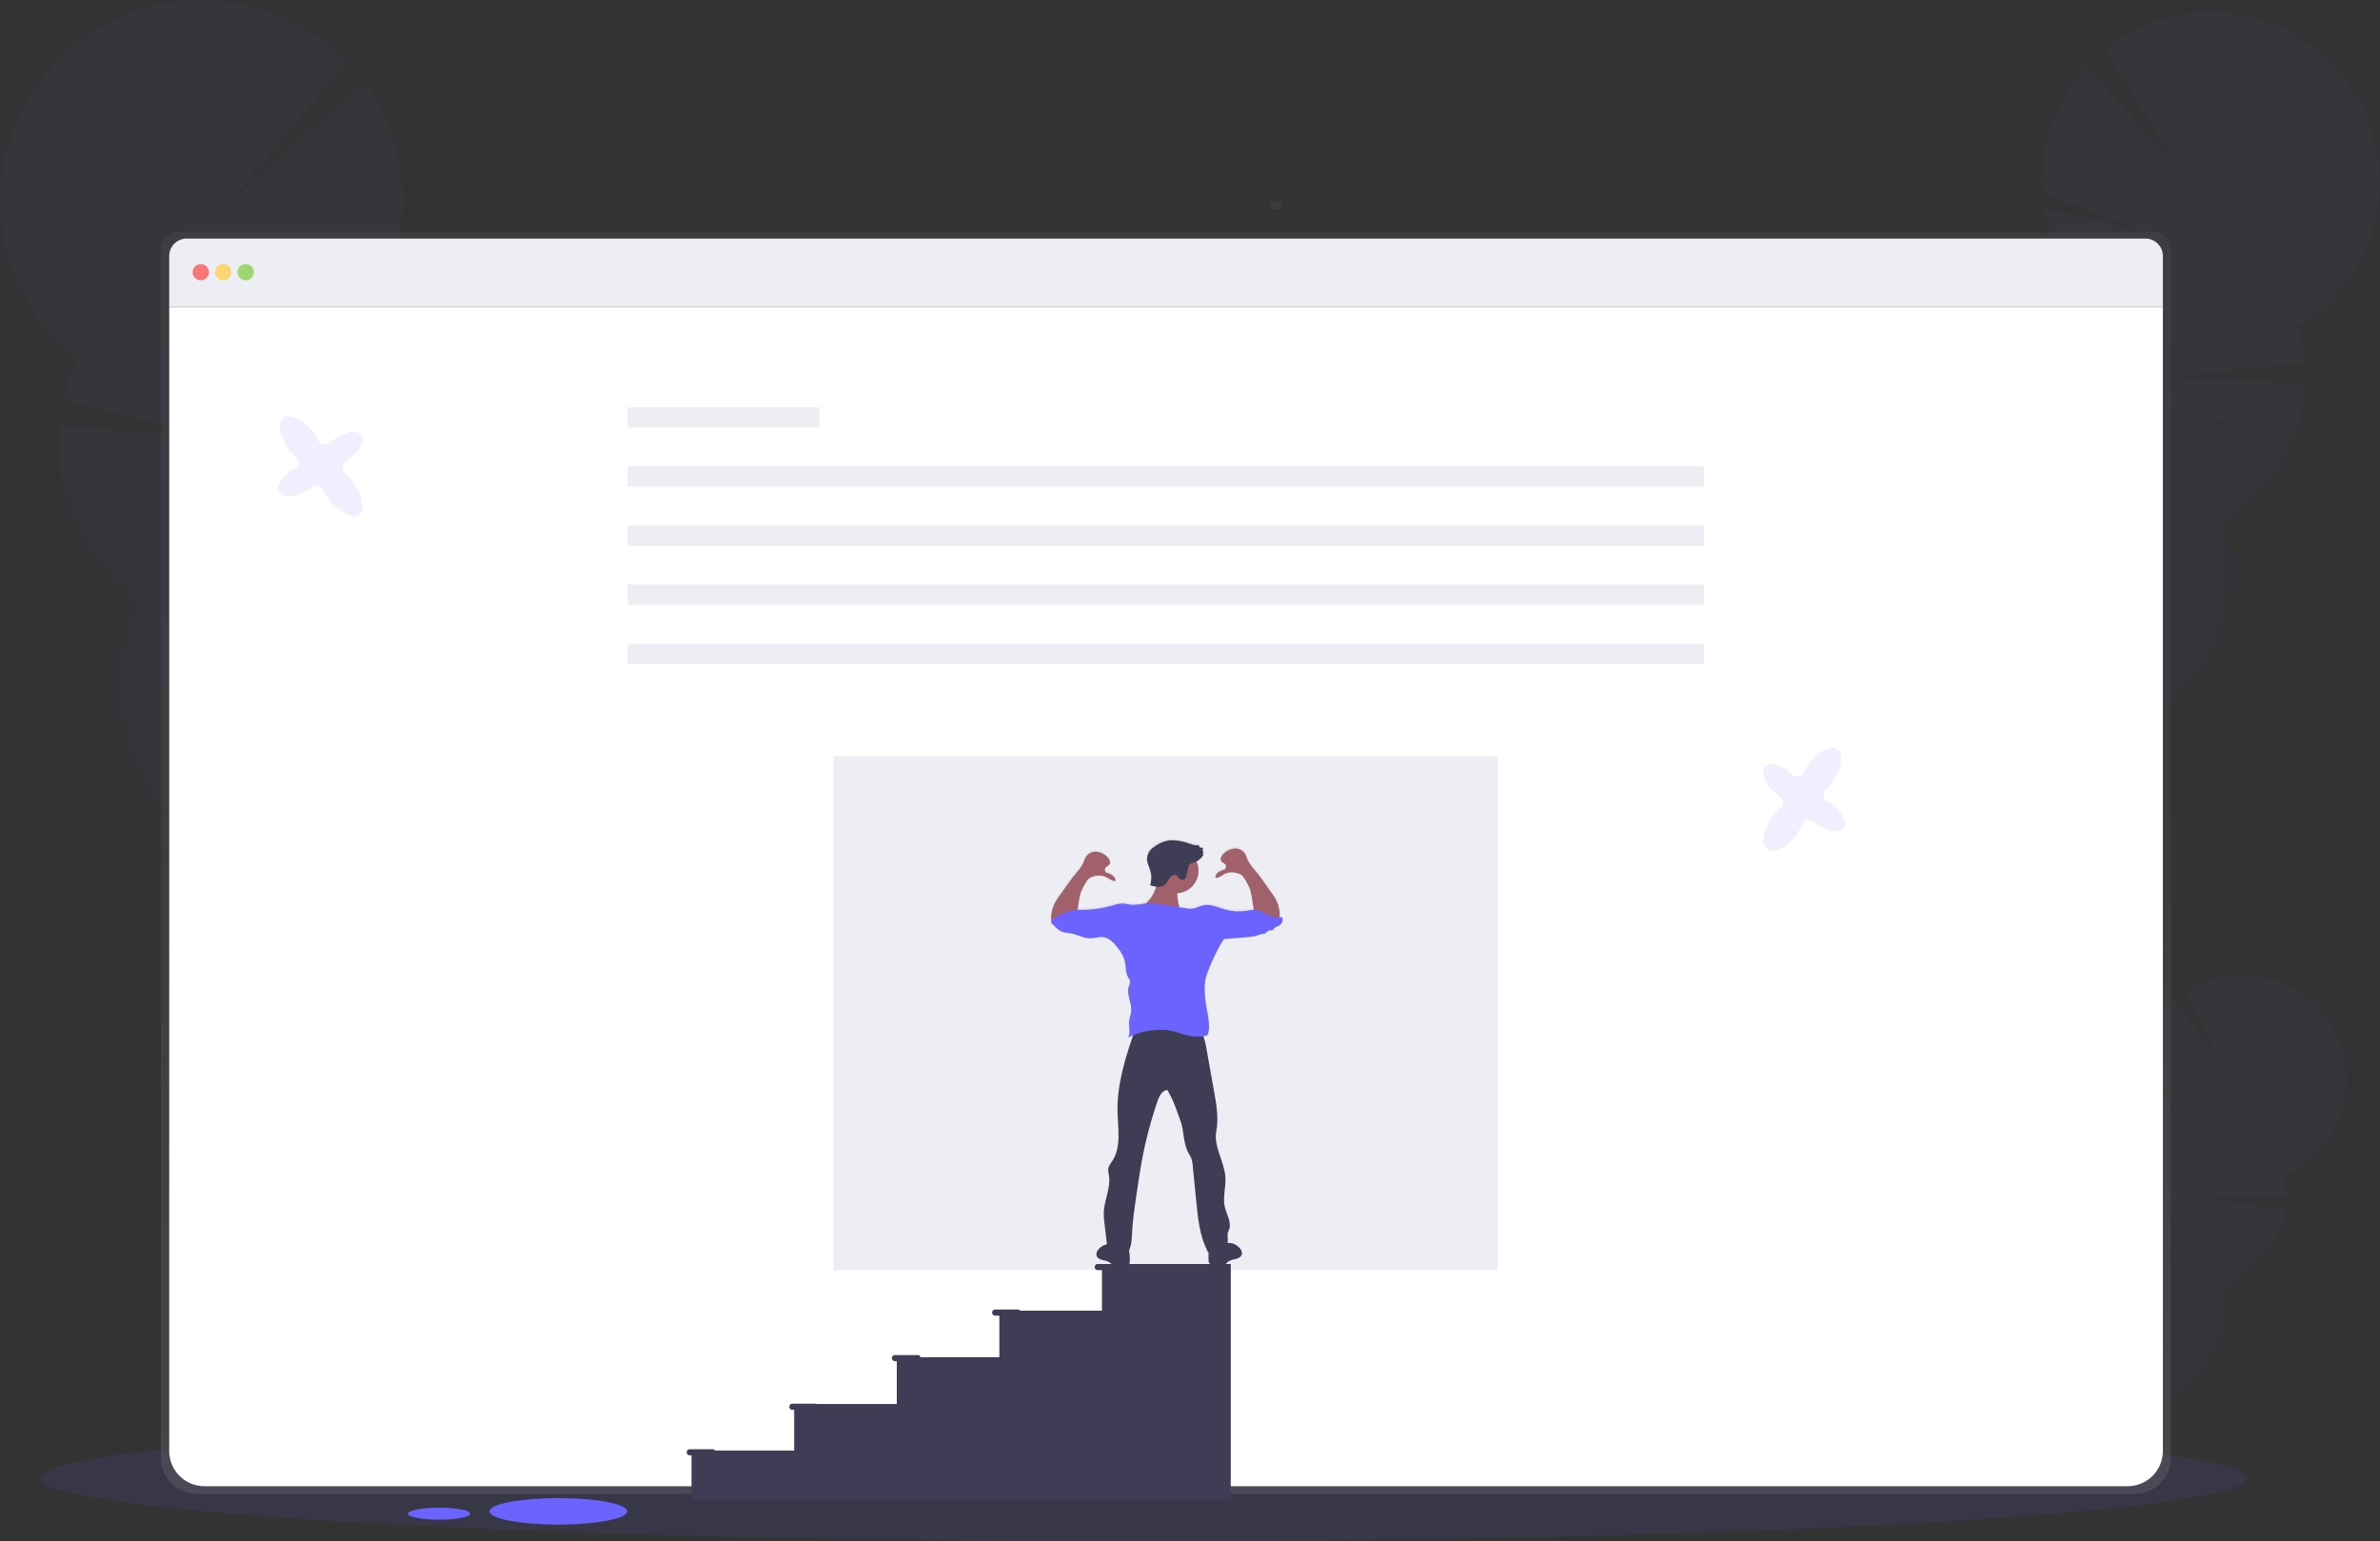 <?xml version="1.0" encoding="UTF-8"?> <svg xmlns="http://www.w3.org/2000/svg" width="704" height="456" viewBox="0 0 704 456" fill="none"><rect x="0" y="0" width="704" height="456" fill="#333333" stroke="none"/> <path opacity="0.1" d="M338.131 456C518.296 456 664.347 447.629 664.347 437.302C664.347 426.976 518.296 418.605 338.131 418.605C157.967 418.605 11.915 426.976 11.915 437.302C11.915 447.629 157.967 456 338.131 456Z" fill="#6C63FF"></path> <g opacity="0.2"> <path opacity="0.2" d="M607.365 438.141C607.067 438.708 606.717 439.247 606.322 439.751C602.849 437.302 599.317 434.904 595.728 432.556C595.8 432.405 595.878 432.248 595.963 432.097C596.796 430.487 598.045 429.129 599.581 428.165C601.565 426.958 603.802 426.669 605.611 427.646C607.42 428.623 608.481 430.625 608.589 432.942C608.653 434.753 608.23 436.548 607.365 438.141Z" fill="#3F3D56"></path> <path opacity="0.2" d="M612.22 429.058C614.404 424.934 613.622 420.238 610.473 418.57C607.324 416.902 603.001 418.892 600.817 423.016C598.633 427.14 599.415 431.836 602.564 433.505C605.713 435.173 610.036 433.182 612.22 429.058Z" fill="#3F3D56"></path> <path opacity="0.2" d="M617.05 419.93C619.234 415.805 618.452 411.11 615.303 409.441C612.154 407.773 607.831 409.764 605.647 413.888C603.463 418.012 604.246 422.707 607.394 424.376C610.543 426.044 614.866 424.054 617.05 419.93Z" fill="#3F3D56"></path> <path opacity="0.2" d="M621.889 410.798C624.072 406.674 623.29 401.978 620.141 400.31C616.992 398.642 612.669 400.632 610.486 404.756C608.302 408.88 609.084 413.576 612.233 415.245C615.382 416.913 619.705 414.922 621.889 410.798Z" fill="#3F3D56"></path> <path opacity="0.2" d="M626.722 401.664C628.905 397.54 628.123 392.844 624.974 391.176C621.826 389.508 617.502 391.498 615.319 395.622C613.135 399.746 613.917 404.442 617.066 406.11C620.215 407.779 624.538 405.788 626.722 401.664Z" fill="#3F3D56"></path> <path opacity="0.2" d="M632.721 324.809C632.469 323.414 632.311 322.003 632.25 320.587L648.531 326.063L632.25 317.619C632.487 313.399 633.585 309.271 635.475 305.49C637.366 301.71 640.009 298.356 643.243 295.634L658.987 318.47L646.74 293.095C650.339 290.847 654.361 289.363 658.558 288.737C662.754 288.11 667.034 288.355 671.132 289.454C675.23 290.554 679.058 292.485 682.378 295.128C685.697 297.771 688.438 301.069 690.428 304.817C692.419 308.564 693.617 312.682 693.948 316.913C694.279 321.144 693.737 325.398 692.354 329.41C690.971 333.422 688.777 337.107 685.909 340.234C683.041 343.362 679.561 345.866 675.684 347.59C676.083 349.777 676.245 352.002 676.166 354.224L651.353 354.031L675.786 358.054C674.961 363.132 672.884 367.924 669.742 371.998C666.601 376.071 662.494 379.297 657.793 381.384C658.83 387.096 658.239 392.984 656.088 398.375C653.937 403.767 650.313 408.444 645.629 411.872C640.946 415.3 635.393 417.34 629.605 417.76C623.817 418.179 618.027 416.961 612.899 414.245C607.77 411.528 603.509 407.423 600.604 402.398C597.698 397.373 596.264 391.632 596.467 385.83C596.67 380.029 598.501 374.402 601.75 369.592C605 364.783 609.537 360.985 614.842 358.633C613.61 351.813 614.704 344.775 617.948 338.651C621.192 332.526 626.399 327.668 632.733 324.857L632.721 324.809Z" fill="#6C63FF"></path> <path opacity="0.1" d="M672.572 367.56C669.338 373.697 664.126 378.56 657.781 381.36C658.818 387.072 658.227 392.96 656.076 398.351C653.925 403.742 650.301 408.42 645.617 411.847C640.934 415.275 635.381 417.316 629.593 417.736C623.804 418.155 618.015 416.937 612.887 414.221C607.758 411.504 603.497 407.399 600.591 402.374C597.686 397.349 596.252 391.608 596.455 385.806C596.658 380.005 598.488 374.378 601.738 369.568C604.987 364.759 609.524 360.961 614.83 358.609C613.63 352.017 674.2 364.496 672.572 367.56Z" fill="black"></path> </g> <g opacity="0.2"> <path opacity="0.2" d="M587.991 255.706C587.616 256.674 587.162 257.61 586.634 258.504C580.56 255.263 574.408 252.115 568.177 249.059C568.261 248.8 568.358 248.528 568.46 248.269C569.471 245.52 571.199 243.091 573.465 241.236C576.402 238.884 579.941 237.997 583.113 239.198C586.285 240.398 588.311 243.42 588.944 247.105C589.401 250.005 589.072 252.976 587.991 255.706Z" fill="#3F3D56"></path> <path opacity="0.2" d="M593.951 240.095C596.64 233.031 594.446 225.64 589.053 223.586C583.659 221.532 577.107 225.594 574.419 232.657C571.731 239.721 573.924 247.113 579.318 249.166C584.712 251.22 591.263 247.159 593.951 240.095Z" fill="#3F3D56"></path> <path opacity="0.2" d="M599.904 224.465C602.592 217.402 600.399 210.01 595.005 207.957C589.612 205.903 583.06 209.964 580.372 217.028C577.684 224.092 579.877 231.483 585.271 233.537C590.664 235.591 597.216 231.529 599.904 224.465Z" fill="#3F3D56"></path> <path opacity="0.2" d="M605.848 208.828C608.536 201.765 606.343 194.373 600.949 192.32C595.555 190.266 589.004 194.327 586.316 201.391C583.627 208.455 585.821 215.846 591.214 217.9C596.608 219.954 603.16 215.892 605.848 208.828Z" fill="#3F3D56"></path> <path opacity="0.2" d="M611.802 193.205C614.49 186.141 612.297 178.75 606.903 176.696C601.509 174.643 594.958 178.704 592.269 185.768C589.581 192.832 591.774 200.223 597.168 202.277C602.562 204.331 609.113 200.269 611.802 193.205Z" fill="#3F3D56"></path> <path opacity="0.2" d="M606.153 68.578C605.466 66.37 604.932 64.117 604.555 61.835L631.822 67.39L603.988 57.028C603.532 50.224 604.468 43.398 606.739 36.968C609.011 30.538 612.571 24.639 617.2 19.633L647.084 53.083L622.361 14.765C627.697 10.455 633.861 7.288 640.471 5.46C647.081 3.632 653.996 3.182 660.787 4.139C667.578 5.096 674.1 7.438 679.949 11.021C685.797 14.604 690.846 19.352 694.784 24.968C698.722 30.585 701.463 36.951 702.839 43.672C704.214 50.392 704.194 57.324 702.779 64.036C701.365 70.749 698.586 77.099 694.616 82.692C690.646 88.286 685.569 93.003 679.7 96.552C680.771 99.988 681.47 103.529 681.786 107.114L641.886 111.746L681.943 113.344C681.629 121.668 679.246 129.782 675.008 136.953C670.77 144.124 664.812 150.125 657.672 154.413C660.468 163.379 660.686 172.951 658.301 182.036C655.916 191.12 651.024 199.35 644.184 205.785C637.344 212.22 628.833 216.601 619.622 218.426C610.411 220.252 600.873 219.448 592.097 216.108C583.321 212.768 575.661 207.026 569.993 199.538C564.325 192.049 560.877 183.117 560.044 173.762C559.211 164.406 561.026 155.005 565.281 146.633C569.536 138.26 576.06 131.254 584.108 126.414C580.76 115.697 581.111 104.165 585.104 93.671C589.098 83.177 596.503 74.331 606.129 68.554L606.153 68.578Z" fill="#6C63FF"></path> <path opacity="0.1" d="M678.692 129.315C674.713 139.811 667.306 148.655 657.672 154.413C660.468 163.379 660.686 172.951 658.301 182.036C655.916 191.12 651.024 199.35 644.184 205.785C637.344 212.22 628.833 216.601 619.622 218.426C610.411 220.252 600.873 219.448 592.097 216.108C583.321 212.768 575.661 207.026 569.993 199.538C564.325 192.049 560.877 183.117 560.044 173.762C559.211 164.406 561.026 155.005 565.281 146.633C569.536 138.26 576.06 131.254 584.108 126.414C580.894 116.088 680.694 124.068 678.692 129.315Z" fill="black"></path> </g> <g opacity="0.2"> <path opacity="0.2" d="M107.561 307.703C107.866 308.901 108.269 310.071 108.767 311.202C116.405 308.274 124.129 305.46 131.94 302.758C131.873 302.438 131.807 302.106 131.723 301.78C130.936 298.385 129.256 295.261 126.856 292.733C123.733 289.524 119.687 287.956 115.798 288.909C111.908 289.862 109.044 293.131 107.748 297.353C106.759 300.724 106.695 304.299 107.561 307.703Z" fill="#3F3D56"></path> <path opacity="0.2" d="M118.807 301.224C125.475 299.596 129.153 291.198 127.022 282.467C124.891 273.736 117.758 267.979 111.09 269.607C104.422 271.235 100.745 279.633 102.876 288.364C105.007 297.095 112.139 302.853 118.807 301.224Z" fill="#3F3D56"></path> <path opacity="0.2" d="M114.09 281.91C120.758 280.282 124.435 271.884 122.304 263.153C120.173 254.423 113.04 248.665 106.373 250.293C99.705 251.921 96.027 260.319 98.158 269.05C100.289 277.781 107.422 283.539 114.09 281.91Z" fill="#3F3D56"></path> <path opacity="0.2" d="M109.378 262.589C116.046 260.961 119.723 252.563 117.592 243.832C115.461 235.101 108.329 229.344 101.661 230.972C94.993 232.6 91.315 240.998 93.446 249.729C95.577 258.46 102.71 264.218 109.378 262.589Z" fill="#3F3D56"></path> <path opacity="0.2" d="M104.659 243.264C111.327 241.635 115.005 233.238 112.874 224.507C110.743 215.776 103.61 210.018 96.942 211.646C90.274 213.275 86.597 221.673 88.728 230.403C90.859 239.134 97.992 244.892 104.659 243.264Z" fill="#3F3D56"></path> <path opacity="0.2" d="M113.712 84.218C114.851 81.715 115.814 79.135 116.594 76.498L83.604 79.019L117.975 70.901C119.521 62.935 119.425 54.738 117.692 46.811C115.96 38.884 112.627 31.395 107.899 24.802L67.692 59.929L102.526 18.36C96.869 12.468 90.061 7.803 82.524 4.656C74.988 1.508 66.884 -0.054 58.718 0.065C50.552 0.185 42.498 1.984 35.057 5.351C27.616 8.718 20.947 13.581 15.465 19.637C9.983 25.692 5.806 32.811 3.193 40.551C0.58 48.291 -0.413 56.486 0.276 64.626C0.965 72.766 3.321 80.677 7.198 87.867C11.075 95.058 16.39 101.373 22.811 106.42C21.04 110.318 19.692 114.394 18.789 118.58L65.189 129.925L17.686 125.902C16.83 135.768 18.445 145.692 22.385 154.777C26.326 163.862 32.468 171.821 40.256 177.936C35.63 188.105 33.959 199.371 35.433 210.446C36.907 221.521 41.466 231.957 48.59 240.562C55.714 249.167 65.114 255.594 75.717 259.107C86.32 262.62 97.697 263.078 108.548 260.429C119.399 257.779 129.285 252.13 137.077 244.125C144.87 236.12 150.253 226.084 152.612 215.164C154.971 204.244 154.21 192.88 150.417 182.371C146.624 171.863 139.951 162.634 131.162 155.74C136.688 143.584 137.969 129.922 134.797 116.951C131.626 103.979 124.187 92.451 113.675 84.218H113.712Z" fill="#6C63FF"></path> <path opacity="0.1" d="M19.151 145.19C22.297 158.172 29.733 169.71 40.255 177.936C35.63 188.105 33.959 199.371 35.433 210.446C36.907 221.521 41.466 231.957 48.59 240.562C55.713 249.167 65.114 255.594 75.717 259.107C86.32 262.62 97.697 263.078 108.548 260.429C119.398 257.779 129.285 252.129 137.077 244.125C144.869 236.12 150.253 226.084 152.611 215.164C154.97 204.243 154.21 192.879 150.417 182.371C146.624 171.863 139.951 162.634 131.162 155.74C136.516 144.008 17.577 138.731 19.151 145.19Z" fill="black"></path> </g> <path d="M636.936 68.584H52.798C52.113 68.585 51.435 68.721 50.803 68.984C50.171 69.247 49.597 69.632 49.113 70.117C48.63 70.602 48.247 71.178 47.986 71.811C47.726 72.444 47.592 73.123 47.594 73.808V431.404C47.591 432.784 47.861 434.152 48.387 435.428C48.913 436.704 49.685 437.865 50.659 438.843C51.634 439.82 52.791 440.597 54.065 441.127C55.339 441.658 56.706 441.932 58.086 441.935H631.647C633.028 441.932 634.394 441.658 635.668 441.127C636.942 440.597 638.1 439.82 639.074 438.843C640.048 437.865 640.82 436.704 641.346 435.428C641.872 434.152 642.142 432.784 642.139 431.404V73.808C642.141 72.425 641.594 71.098 640.618 70.119C639.642 69.139 638.318 68.588 636.936 68.584Z" fill="url(#paint0_linear)"></path> <path d="M639.775 90.786V429.298C639.774 432.057 638.677 434.703 636.727 436.654C634.777 438.604 632.132 439.701 629.374 439.703H60.461C57.701 439.703 55.054 438.606 53.102 436.654C51.15 434.701 50.054 432.053 50.054 429.292V90.786H639.775Z" fill="white"></path> <path d="M639.775 75.744V90.786H50.054V75.744C50.054 74.374 50.597 73.061 51.566 72.093C52.533 71.125 53.846 70.581 55.215 70.581H634.614C635.983 70.581 637.296 71.125 638.264 72.093C639.232 73.061 639.775 74.374 639.775 75.744Z" fill="#EDEDF4"></path> <path opacity="0.8" d="M59.4 82.945C60.732 82.945 61.812 81.865 61.812 80.533C61.812 79.2 60.732 78.12 59.4 78.12C58.068 78.12 56.988 79.2 56.988 80.533C56.988 81.865 58.068 82.945 59.4 82.945Z" fill="#FA5959"></path> <path opacity="0.8" d="M66.033 82.945C67.365 82.945 68.445 81.865 68.445 80.533C68.445 79.2 67.365 78.12 66.033 78.12C64.701 78.12 63.621 79.2 63.621 80.533C63.621 81.865 64.701 82.945 66.033 82.945Z" fill="#FED253"></path> <path opacity="0.8" d="M72.666 82.945C73.998 82.945 75.078 81.865 75.078 80.533C75.078 79.2 73.998 78.12 72.666 78.12C71.334 78.12 70.254 79.2 70.254 80.533C70.254 81.865 71.334 82.945 72.666 82.945Z" fill="#8CCF4D"></path> <path d="M379.237 61.956V59.543H375.619V61.956H379.237Z" fill="url(#paint1_linear)"></path> <path d="M242.359 120.455H185.678V126.487H242.359V120.455Z" fill="#EDEDF4"></path> <path d="M504.055 137.947H185.678V143.978H504.055V137.947Z" fill="#EDEDF4"></path> <path d="M504.055 155.438H185.678V161.469H504.055V155.438Z" fill="#EDEDF4"></path> <path d="M504.055 172.929H185.678V178.961H504.055V172.929Z" fill="#EDEDF4"></path> <path d="M504.055 190.421H185.678V196.452H504.055V190.421Z" fill="#EDEDF4"></path> <path d="M443.051 223.787H246.477V375.781H443.051V223.787Z" fill="#EDEDF4"></path> <path d="M379.255 270.875C379.002 270.875 378.748 270.911 378.489 270.917C378.575 270.566 378.603 270.204 378.573 269.844C378.499 268.322 378.087 266.837 377.367 265.495C376.924 264.704 376.424 263.946 375.872 263.227C374.232 260.959 372.712 258.643 370.909 256.502C370.128 255.67 369.483 254.719 368.998 253.685C368.816 253.127 368.598 252.581 368.347 252.051C367.998 251.509 367.507 251.073 366.928 250.791C366.348 250.509 365.702 250.392 365.06 250.452C363.77 250.604 362.584 251.232 361.732 252.213C361.226 252.756 360.809 253.595 361.232 254.21C361.654 254.825 362.57 254.904 362.624 255.579C362.624 255.941 362.624 256.532 362.257 256.647C361.604 256.819 360.981 257.092 360.411 257.455C360.13 257.642 359.895 257.891 359.727 258.185C359.558 258.478 359.46 258.806 359.441 259.144C360.484 259.301 361.358 258.426 362.305 257.937C363.507 257.425 364.856 257.375 366.092 257.799C366.567 257.925 367.01 258.149 367.394 258.456C367.732 258.788 368.017 259.171 368.238 259.59C369.4 261.27 370.117 263.216 370.325 265.248L370.855 268.637C370.07 268.7 369.289 268.805 368.516 268.951C366.433 269.258 364.309 269.114 362.287 268.529C360.176 267.926 358.066 266.828 355.889 267.322C354.87 267.546 353.941 268.113 352.91 268.275C352.105 268.353 351.292 268.31 350.498 268.149L348.84 267.883C348.786 267.745 348.744 267.6 348.701 267.455C348.359 266.245 348.2 264.991 348.231 263.734C349.312 263.676 350.363 263.354 351.291 262.796C352.219 262.238 352.997 261.462 353.556 260.534C354.115 259.607 354.439 258.557 354.498 257.475C354.558 256.394 354.353 255.314 353.899 254.331C354.793 253.829 355.534 253.093 356.04 252.201L355.618 252.123L356.016 251.52C355.922 251.463 355.843 251.385 355.784 251.292C355.726 251.199 355.69 251.094 355.679 250.984C355.668 250.875 355.682 250.765 355.72 250.662C355.759 250.559 355.821 250.467 355.901 250.392C355.55 250.21 355.157 250.122 354.761 250.139C354.888 249.903 354.683 249.614 354.436 249.536C354.178 249.483 353.914 249.467 353.652 249.487C353.267 249.458 352.889 249.37 352.53 249.228C349.956 248.341 347.164 247.563 344.541 248.305C343.385 248.666 342.304 249.234 341.351 249.982C340.422 250.503 339.728 251.361 339.412 252.379C339.096 253.396 339.181 254.496 339.651 255.452C340.049 256.441 340.334 257.47 340.501 258.522C340.538 259.505 340.426 260.487 340.169 261.436C340.743 261.611 341.33 261.742 341.924 261.828C341.589 263.123 340.996 264.337 340.181 265.398C339.808 265.868 339.405 266.313 338.975 266.731H338.903C337.707 266.955 336.499 267.104 335.285 267.178C334.007 267.178 332.752 266.695 331.48 266.786C330.726 266.871 329.984 267.039 329.267 267.286C325.957 268.257 322.519 268.716 319.071 268.649L318.655 268.692L319.041 266.231C319.248 264.199 319.965 262.253 321.127 260.573C321.348 260.154 321.633 259.771 321.971 259.439C322.357 259.132 322.803 258.908 323.28 258.782C324.513 258.358 325.861 258.408 327.06 258.921C328.007 259.385 328.869 260.26 329.93 260.127C329.909 259.789 329.809 259.461 329.64 259.168C329.47 258.875 329.236 258.625 328.954 258.438C328.384 258.075 327.761 257.802 327.108 257.63C326.759 257.515 326.711 256.924 326.741 256.562C326.795 255.887 327.754 255.742 328.134 255.187C328.513 254.632 328.134 253.739 327.633 253.191C326.78 252.212 325.594 251.586 324.305 251.435C323.664 251.375 323.019 251.492 322.44 251.774C321.861 252.056 321.372 252.492 321.024 253.034C320.768 253.563 320.548 254.109 320.367 254.668C319.883 255.702 319.237 256.653 318.456 257.485C316.647 259.626 315.133 261.942 313.493 264.21C312.944 264.93 312.445 265.685 311.998 266.472C311.281 267.818 310.87 269.304 310.792 270.827C310.762 271.189 310.79 271.553 310.876 271.906C310.836 271.991 310.813 272.084 310.81 272.178C310.828 272.343 310.88 272.502 310.96 272.647C311.041 272.792 311.15 272.92 311.28 273.022C312.203 273.951 313.173 274.91 314.416 275.308C315.188 275.491 315.972 275.626 316.761 275.712C318.667 276.056 320.421 277.16 322.357 277.154C323.69 277.154 325.004 276.623 326.319 276.81C328.128 277.057 329.43 278.529 330.539 279.958C331.482 281.074 332.189 282.369 332.62 283.764C333.048 285.447 332.783 287.341 333.681 288.825C333.908 289.128 334.083 289.466 334.2 289.826C334.218 290.395 334.092 290.96 333.832 291.467C333.072 293.801 334.736 296.292 334.561 298.704C334.477 299.881 333.958 300.99 333.904 302.166C333.814 303.68 334.429 305.375 333.585 306.636C334.097 306.37 334.616 306.135 335.146 305.924C332.614 313.349 330.322 321.003 330.497 328.808C330.63 333.868 331.703 339.441 328.797 343.597C328.384 344.092 328.056 344.653 327.826 345.256C327.597 346.07 327.826 346.932 327.977 347.765C328.513 351.384 326.56 354.948 326.427 358.621C326.412 359.753 326.484 360.884 326.644 362.005L327.356 368.121C326.639 368.277 325.972 368.609 325.414 369.086C324.666 369.689 324.009 370.678 324.359 371.583C324.642 372.313 325.474 372.663 326.24 372.844C327.026 372.932 327.776 373.216 328.423 373.67C328.63 373.899 328.849 374.117 329.08 374.321C329.526 374.563 330.037 374.658 330.539 374.593C331.462 374.557 332.348 374.478 333.289 374.352C333.484 374.343 333.674 374.283 333.838 374.177C333.948 374.055 334.032 373.912 334.085 373.756C334.138 373.6 334.158 373.436 334.145 373.272C334.213 372.354 334.174 371.431 334.031 370.522C333.995 370.347 333.946 370.178 333.898 370.003C334.215 369.228 334.439 368.418 334.567 367.59C334.754 366.384 334.785 365.123 334.863 363.887C335.044 360.738 335.466 357.614 335.948 354.49L336.551 350.473C336.738 349.152 336.931 347.831 337.154 346.51C338.272 339.356 340.011 332.312 342.352 325.46C342.865 323.994 343.739 322.275 345.289 322.233L346.211 324.043C347.417 326.311 348.153 328.826 349.069 331.208C350.275 334.339 349.865 337.994 351.481 340.937C351.747 341.426 352.084 341.89 352.283 342.403C352.569 343.192 352.736 344.019 352.778 344.857L353.845 355.714C354.327 360.594 354.846 365.606 357.035 369.991C357.172 370.273 357.334 370.544 357.517 370.799C357.45 371.529 357.44 372.263 357.487 372.994C357.453 373.124 357.45 373.259 357.478 373.39C357.505 373.521 357.563 373.643 357.646 373.748C357.729 373.853 357.835 373.937 357.956 373.993C358.077 374.05 358.21 374.077 358.343 374.074C359.254 374.195 360.152 374.273 361.087 374.309C361.59 374.375 362.1 374.28 362.546 374.038C362.782 373.836 363.003 373.619 363.209 373.386C363.854 372.932 364.603 372.648 365.386 372.56C366.152 372.385 366.984 372.035 367.267 371.3C367.623 370.395 366.96 369.412 366.212 368.803C365.606 368.273 364.861 367.928 364.066 367.807C363.738 367.826 363.409 367.8 363.089 367.729C363.163 367.331 363.188 366.926 363.161 366.523C363.084 366.048 363.064 365.566 363.101 365.087C363.224 364.603 363.389 364.131 363.595 363.676C364.289 361.541 362.811 359.369 362.293 357.186C361.599 354.279 362.63 351.233 362.444 348.247C362.154 343.561 358.886 339.164 359.754 334.55C360.448 330.858 359.857 327.065 359.199 323.367L356.788 309.609C356.618 308.493 356.325 307.398 355.913 306.346C356.361 306.269 356.801 306.152 357.228 305.996C357.831 304.525 357.728 302.902 357.547 301.322C357.366 299.742 356.944 298.198 356.733 296.63C356.55 295.369 356.446 294.098 356.42 292.824C356.354 291.567 356.443 290.307 356.685 289.072C356.962 287.988 357.34 286.932 357.813 285.918C358.98 282.989 360.391 280.164 362.034 277.473C364.512 277.28 366.912 277.069 369.384 276.87C369.977 276.843 370.566 276.765 371.145 276.635C371.883 276.381 372.633 276.165 373.394 275.99C373.677 275.975 373.958 275.92 374.226 275.827C374.769 275.58 375.1 274.886 375.697 274.862C375.921 274.892 376.148 274.892 376.373 274.862C376.638 274.777 376.771 274.488 376.976 274.259C377.349 273.842 377.958 273.758 378.447 273.487C378.866 273.215 379.176 272.804 379.323 272.327C379.471 271.85 379.447 271.336 379.255 270.875Z" fill="url(#paint2_linear)"></path> <path d="M347.888 264.276C351.551 264.276 354.521 261.306 354.521 257.642C354.521 253.978 351.551 251.007 347.888 251.007C344.225 251.007 341.255 253.978 341.255 257.642C341.255 261.306 344.225 264.276 347.888 264.276Z" fill="#A1616A"></path> <path d="M340.23 265.899C339.552 266.733 338.795 267.498 337.969 268.185C341.866 270.509 346.497 271.271 350.933 270.32C350.77 269.868 350.179 269.801 349.763 269.572C349.223 269.189 348.855 268.608 348.738 267.956C348.291 266.366 348.16 264.704 348.352 263.064C348.433 262.666 348.433 262.256 348.352 261.858C348.121 261.261 347.676 260.771 347.104 260.483C346.165 259.897 345.151 259.44 344.089 259.126C342.992 258.8 342.365 258.649 342.322 259.928C342.278 262.09 341.545 264.182 340.23 265.899Z" fill="#A1616A"></path> <path d="M371.006 270.073L370.331 265.79C370.222 264.929 370.042 264.078 369.794 263.245C369.389 262.164 368.872 261.129 368.25 260.157C368.029 259.74 367.744 259.359 367.406 259.029C367.022 258.722 366.579 258.498 366.104 258.372C364.871 257.95 363.526 258.002 362.329 258.516C361.382 258.975 360.52 259.843 359.465 259.693C359.485 259.355 359.583 259.027 359.753 258.735C359.923 258.443 360.159 258.194 360.442 258.01C360.999 257.648 361.609 257.375 362.251 257.202C362.594 257.093 362.649 256.502 362.618 256.14C362.564 255.471 361.605 255.326 361.226 254.777C360.846 254.228 361.226 253.335 361.72 252.787C362.572 251.812 363.756 251.19 365.042 251.043C365.682 250.979 366.327 251.094 366.906 251.374C367.485 251.654 367.975 252.088 368.323 252.63C368.579 253.157 368.799 253.701 368.98 254.258C369.464 255.287 370.107 256.234 370.885 257.063C372.694 259.192 374.208 261.496 375.842 263.752C376.389 264.471 376.888 265.224 377.337 266.008C378.056 267.343 378.468 268.823 378.543 270.338C378.597 270.804 378.529 271.276 378.344 271.707C378.158 272.021 377.893 272.282 377.576 272.464C377.259 272.645 376.901 272.742 376.535 272.745C375.794 272.726 375.062 272.579 374.371 272.31L371.742 271.424C371.422 271.353 371.129 271.192 370.897 270.959C370.802 270.825 370.76 270.659 370.78 270.495C370.8 270.331 370.881 270.181 371.006 270.073Z" fill="#A1616A"></path> <path d="M318.456 271.02L319.125 266.737C319.239 265.876 319.421 265.025 319.668 264.192C320.07 263.11 320.588 262.075 321.212 261.104C321.427 260.686 321.711 260.307 322.05 259.982C322.432 259.672 322.876 259.447 323.352 259.325C324.586 258.901 325.933 258.951 327.133 259.463C328.08 259.922 328.942 260.79 329.997 260.639C329.976 260.302 329.877 259.975 329.708 259.682C329.538 259.39 329.303 259.142 329.02 258.957C328.463 258.596 327.852 258.323 327.211 258.148C326.868 258.04 326.813 257.449 326.844 257.087C326.898 256.417 327.851 256.273 328.236 255.724C328.622 255.175 328.236 254.282 327.736 253.739C326.886 252.762 325.701 252.138 324.414 251.99C323.774 251.927 323.129 252.042 322.55 252.321C321.971 252.601 321.481 253.036 321.133 253.577C320.879 254.104 320.661 254.648 320.482 255.205C319.996 256.233 319.353 257.179 318.577 258.01C316.768 260.139 315.254 262.443 313.614 264.699C313.068 265.417 312.571 266.171 312.125 266.954C311.409 268.292 310.997 269.77 310.919 271.285C310.867 271.753 310.938 272.227 311.124 272.66C311.314 272.977 311.584 273.239 311.907 273.42C312.229 273.601 312.593 273.694 312.963 273.692C313.702 273.676 314.433 273.529 315.121 273.257L317.757 272.395C318.075 272.325 318.367 272.164 318.595 271.93C318.694 271.79 318.735 271.617 318.709 271.447C318.683 271.277 318.593 271.124 318.456 271.02Z" fill="#A1616A"></path> <path d="M366.212 368.778C366.96 369.382 367.617 370.365 367.268 371.263C366.978 371.993 366.152 372.337 365.386 372.518C364.604 372.607 363.856 372.889 363.21 373.338C363.005 373.56 362.785 373.768 362.552 373.959C362.107 374.204 361.596 374.299 361.093 374.231C360.177 374.195 359.284 374.116 358.349 373.996C358.154 373.988 357.965 373.927 357.801 373.821C357.69 373.701 357.606 373.558 357.554 373.403C357.502 373.249 357.484 373.085 357.499 372.922C357.427 372.008 357.463 371.089 357.608 370.184C357.76 369.275 358.227 368.448 358.928 367.85C359.628 367.307 361.75 365.696 362.546 366.728C362.757 367.005 362.673 367.385 362.968 367.614C363.264 367.844 363.728 367.717 364.066 367.759C364.864 367.886 365.609 368.24 366.212 368.778Z" fill="#3F3D56"></path> <path d="M325.469 369.092C324.721 369.695 324.064 370.678 324.413 371.577C324.697 372.307 325.523 372.657 326.289 372.831C327.071 372.919 327.82 373.201 328.466 373.652C328.671 373.884 328.893 374.102 329.129 374.303C329.573 374.544 330.081 374.639 330.582 374.575C331.499 374.538 332.391 374.46 333.326 374.333C333.521 374.326 333.711 374.266 333.874 374.158C333.986 374.039 334.071 373.897 334.124 373.742C334.177 373.587 334.197 373.423 334.182 373.26C334.25 372.348 334.211 371.431 334.067 370.527C333.919 369.615 333.451 368.786 332.747 368.187C332.053 367.644 329.931 366.034 329.129 367.065C328.918 367.343 329.002 367.729 328.701 367.952C328.399 368.175 327.947 368.055 327.603 368.097C326.812 368.221 326.073 368.566 325.469 369.092Z" fill="#3F3D56"></path> <path d="M335.719 304.736C333 312.577 330.359 320.689 330.564 329.006C330.696 334.043 331.77 339.592 328.869 343.723C328.456 344.216 328.127 344.775 327.898 345.376C327.669 346.184 327.898 347.041 328.043 347.873C328.586 351.492 326.638 355.026 326.499 358.681C326.484 359.807 326.557 360.932 326.717 362.047L327.47 368.489C327.724 370.696 330.57 371.601 332.764 371.909C333.797 370.677 334.445 369.169 334.628 367.572C334.815 366.366 334.845 365.117 334.917 363.893C335.104 360.756 335.556 357.644 336.003 354.538L336.606 350.539C336.798 349.224 336.985 347.909 337.209 346.594C338.335 339.494 340.076 332.506 342.412 325.707C342.925 324.242 343.799 322.535 345.343 322.492L346.265 324.266C347.471 326.515 348.201 329.025 349.118 331.395C350.323 334.513 349.907 338.144 351.529 341.081C351.795 341.564 352.132 342.028 352.325 342.535C352.608 343.311 352.775 344.124 352.82 344.948L353.887 355.732C354.37 360.587 354.882 365.575 357.071 369.936C357.288 370.457 357.634 370.914 358.078 371.263C358.97 371.866 360.219 371.559 361.093 370.931C361.784 370.423 362.338 369.749 362.702 368.971C363.066 368.194 363.23 367.337 363.179 366.48C363.108 366.007 363.088 365.528 363.119 365.051C363.247 364.57 363.412 364.1 363.613 363.645C364.313 361.522 362.835 359.363 362.311 357.192C361.617 354.297 362.649 351.269 362.468 348.295C362.178 343.627 358.916 339.248 359.778 334.658C360.472 330.985 359.881 327.209 359.23 323.53L356.788 309.838C356.402 307.679 355.823 305.242 353.899 304.187C352.797 303.693 351.588 303.486 350.384 303.584C345.397 303.584 340.633 304.277 335.719 304.736Z" fill="#3F3D56"></path> <path d="M379.255 271.364C377.499 271.54 375.731 271.174 374.19 270.314C373.604 269.925 372.98 269.597 372.327 269.337C371.121 268.945 369.794 269.289 368.528 269.476C366.449 269.777 364.33 269.633 362.311 269.054C360.201 268.45 358.09 267.359 355.92 267.847C354.9 268.07 353.978 268.631 352.947 268.794C352.141 268.876 351.328 268.833 350.535 268.667L343.661 267.594C342.109 267.283 340.525 267.17 338.945 267.256C337.75 267.479 336.541 267.63 335.328 267.709C334.055 267.709 332.801 267.226 331.529 267.31C330.777 267.396 330.037 267.564 329.322 267.811C326.019 268.776 322.589 269.234 319.149 269.168C316.407 269.348 313.763 270.265 311.498 271.822C311.341 271.908 311.206 272.028 311.102 272.173C310.997 272.318 310.927 272.485 310.895 272.66C310.915 272.824 310.967 272.982 311.049 273.125C311.131 273.268 311.24 273.393 311.371 273.493C312.287 274.422 313.258 275.375 314.5 275.773C315.271 275.954 316.053 276.087 316.84 276.171C318.739 276.52 320.494 277.612 322.424 277.612C323.756 277.612 325.065 277.081 326.379 277.268C328.188 277.516 329.485 278.975 330.6 280.399C331.538 281.511 332.245 282.798 332.68 284.187C333.103 285.863 332.837 287.745 333.736 289.223C333.961 289.524 334.136 289.86 334.254 290.218C334.273 290.785 334.147 291.348 333.886 291.853C333.127 294.175 334.791 296.629 334.616 299.09C334.532 300.254 334.013 301.364 333.959 302.528C333.874 304.042 334.483 305.725 333.639 306.98C336.897 305.338 340.516 304.547 344.161 304.682C344.767 304.696 345.372 304.753 345.97 304.85C347.133 305.087 348.277 305.406 349.395 305.803C351.916 306.606 354.689 307.179 357.174 306.262C357.777 304.796 357.674 303.18 357.487 301.612C357.3 300.043 356.914 298.499 356.679 296.937C356.497 295.682 356.392 294.417 356.366 293.149C356.3 291.899 356.389 290.645 356.631 289.416C356.907 288.337 357.285 287.287 357.759 286.279C358.922 283.349 360.334 280.524 361.98 277.835C364.452 277.636 366.846 277.425 369.318 277.232C369.908 277.2 370.495 277.121 371.073 276.997C371.809 276.745 372.557 276.532 373.316 276.358C373.6 276.342 373.88 276.285 374.148 276.189C374.691 275.941 375.028 275.254 375.619 275.236C375.843 275.263 376.07 275.263 376.294 275.236C376.56 275.157 376.686 274.862 376.897 274.633C377.271 274.216 377.88 274.132 378.369 273.867C378.779 273.612 379.09 273.226 379.251 272.771C379.413 272.316 379.414 271.819 379.255 271.364Z" fill="#6C63FF"></path> <path d="M349.039 260.036C349.232 260.188 349.466 260.277 349.711 260.292C349.955 260.307 350.198 260.247 350.408 260.121C350.671 259.873 350.849 259.548 350.915 259.192C351.131 258.438 351.307 257.673 351.439 256.9C351.474 256.563 351.577 256.237 351.741 255.941C352.181 255.265 353.134 255.229 353.875 254.922C354.792 254.426 355.551 253.682 356.064 252.774L355.648 252.69L356.04 252.087C355.947 252.03 355.868 251.953 355.81 251.861C355.752 251.769 355.717 251.664 355.706 251.556C355.696 251.448 355.711 251.338 355.75 251.237C355.789 251.135 355.851 251.044 355.931 250.971C355.58 250.783 355.184 250.694 354.786 250.712C354.912 250.482 354.707 250.193 354.46 250.108C354.205 250.055 353.942 250.041 353.682 250.066C353.297 250.035 352.919 249.945 352.561 249.801C349.992 248.92 347.206 248.142 344.589 248.884C343.433 249.242 342.352 249.808 341.399 250.555C340.478 251.073 339.789 251.923 339.474 252.932C339.159 253.941 339.242 255.033 339.705 255.983C340.1 256.963 340.383 257.985 340.549 259.029C340.588 260.009 340.479 260.989 340.224 261.936C340.938 262.166 341.677 262.309 342.425 262.364C343.177 262.422 343.926 262.208 344.535 261.761C345.138 261.243 345.476 260.44 345.97 259.789C346.16 259.502 346.419 259.267 346.724 259.107C347.028 258.947 347.369 258.866 347.713 258.872C348.382 258.975 348.503 259.656 349.039 260.036Z" fill="#3F3D56"></path> <path d="M331.601 373.959H324.54C324.331 374.001 324.143 374.115 324.008 374.279C323.873 374.444 323.799 374.651 323.799 374.864C323.799 375.077 323.873 375.284 324.008 375.449C324.143 375.614 324.331 375.727 324.54 375.769H325.951V387.754H301.789C301.733 387.659 301.655 387.581 301.561 387.524C301.468 387.467 301.362 387.434 301.252 387.428H294.197C293.988 387.47 293.8 387.583 293.665 387.748C293.53 387.913 293.457 388.119 293.457 388.333C293.457 388.546 293.53 388.752 293.665 388.917C293.8 389.082 293.988 389.195 294.197 389.237H295.608V401.548H272.279C272.258 401.38 272.181 401.225 272.061 401.106C271.94 400.988 271.783 400.914 271.616 400.896H264.567C264.352 400.931 264.157 401.042 264.016 401.207C263.876 401.373 263.798 401.583 263.798 401.801C263.798 402.018 263.876 402.229 264.016 402.394C264.157 402.56 264.352 402.67 264.567 402.706H265.272V415.372H241.557C241.468 415.322 241.369 415.295 241.267 415.293H234.212C234.003 415.335 233.815 415.448 233.68 415.613C233.545 415.778 233.471 415.985 233.471 416.198C233.471 416.411 233.545 416.618 233.68 416.783C233.815 416.948 234.003 417.061 234.212 417.103H234.918V429.166H211.504C211.453 429.047 211.369 428.945 211.262 428.872C211.155 428.8 211.03 428.759 210.901 428.756H203.846C203.637 428.798 203.449 428.911 203.314 429.076C203.179 429.241 203.105 429.447 203.105 429.66C203.105 429.874 203.179 430.08 203.314 430.245C203.449 430.41 203.637 430.523 203.846 430.565H204.551V443.925H364.06V373.959H331.601Z" fill="#3F3D56"></path> <path opacity="0.1" d="M104.329 142.53C103.632 141.611 102.842 140.766 101.971 140.009C101.735 139.804 101.549 139.546 101.429 139.256C101.309 138.967 101.258 138.653 101.279 138.34C101.301 138.028 101.395 137.724 101.554 137.454C101.712 137.183 101.932 136.954 102.194 136.782C102.484 136.595 102.767 136.396 103.05 136.179C106.343 133.676 108.007 130.317 106.759 128.67C105.511 127.023 101.826 127.723 98.534 130.226C98.153 130.509 97.789 130.813 97.443 131.137C97.211 131.345 96.934 131.497 96.634 131.581C96.334 131.665 96.019 131.678 95.713 131.619C95.407 131.561 95.119 131.433 94.871 131.244C94.623 131.056 94.421 130.813 94.283 130.534C93.82 129.627 93.278 128.763 92.661 127.952C89.73 124.092 85.799 122.144 83.875 123.604C81.952 125.063 82.76 129.382 85.684 133.254C86.256 134.011 86.892 134.717 87.584 135.365C87.812 135.588 87.986 135.861 88.09 136.163C88.193 136.465 88.225 136.787 88.181 137.103C88.138 137.42 88.021 137.721 87.84 137.984C87.658 138.247 87.418 138.463 87.138 138.616C83.52 140.685 81.475 143.803 82.501 145.594C83.526 147.386 87.276 147.163 90.864 145.1C91.42 144.777 91.956 144.421 92.468 144.032C92.709 143.849 92.989 143.721 93.285 143.659C93.582 143.597 93.889 143.602 94.184 143.674C94.478 143.745 94.753 143.882 94.988 144.073C95.224 144.265 95.413 144.506 95.543 144.78C96.032 145.85 96.639 146.861 97.352 147.796C100.277 151.656 104.214 153.604 106.138 152.145C108.061 150.685 107.253 146.397 104.329 142.53Z" fill="#6C63FF"></path> <path opacity="0.1" d="M531.437 246.761C532.117 245.829 532.697 244.829 533.168 243.775C533.294 243.489 533.486 243.236 533.727 243.037C533.968 242.838 534.253 242.698 534.557 242.627C534.862 242.557 535.179 242.559 535.483 242.633C535.788 242.706 536.07 242.85 536.309 243.052C536.575 243.269 536.852 243.48 537.135 243.691C540.488 246.104 544.19 246.707 545.396 245.048C546.602 243.389 544.866 240.054 541.513 237.629C541.111 237.344 540.709 237.084 540.307 236.851C540.041 236.689 539.815 236.468 539.648 236.205C539.482 235.941 539.378 235.642 539.346 235.332C539.314 235.022 539.354 234.709 539.463 234.417C539.572 234.124 539.748 233.862 539.975 233.649C540.709 232.944 541.375 232.173 541.965 231.344C544.805 227.418 545.517 223.087 543.563 221.694C541.61 220.301 537.714 222.297 534.874 226.248C534.32 227.01 533.83 227.817 533.409 228.66C533.263 228.944 533.052 229.19 532.794 229.378C532.536 229.565 532.237 229.69 531.922 229.741C531.607 229.792 531.285 229.768 530.981 229.672C530.676 229.575 530.399 229.408 530.171 229.185C527.156 226.356 523.538 225.283 522.145 226.773C520.752 228.262 522.043 231.797 525.064 234.614C525.533 235.048 526.031 235.451 526.553 235.82C526.799 235.998 527.001 236.228 527.147 236.494C527.292 236.76 527.376 237.056 527.393 237.358C527.409 237.661 527.358 237.964 527.243 238.245C527.128 238.525 526.952 238.777 526.728 238.98C525.843 239.773 525.049 240.661 524.358 241.628C521.518 245.555 520.807 249.885 522.766 251.279C524.726 252.672 528.597 250.694 531.437 246.761Z" fill="#6C63FF"></path> <path d="M165.155 451.056C176.412 451.056 185.536 449.301 185.536 447.135C185.536 444.97 176.412 443.215 165.155 443.215C153.899 443.215 144.774 444.97 144.774 447.135C144.774 449.301 153.899 451.056 165.155 451.056Z" fill="#6C63FF"></path> <path d="M129.871 449.603C134.966 449.603 139.096 448.809 139.096 447.829C139.096 446.85 134.966 446.056 129.871 446.056C124.776 446.056 120.645 446.85 120.645 447.829C120.645 448.809 124.776 449.603 129.871 449.603Z" fill="#6C63FF"></path> <defs> <linearGradient id="paint0_linear" x1="344.867" y1="441.935" x2="344.867" y2="68.584" gradientUnits="userSpaceOnUse"> <stop stop-color="#808080" stop-opacity="0.25"></stop> <stop offset="0.54" stop-color="#808080" stop-opacity="0.12"></stop> <stop offset="1" stop-color="#808080" stop-opacity="0.1"></stop> </linearGradient> <linearGradient id="paint1_linear" x1="-3283.85" y1="1474.09" x2="-3262.14" y2="1474.09" gradientUnits="userSpaceOnUse"> <stop stop-color="#808080" stop-opacity="0.25"></stop> <stop offset="0.54" stop-color="#808080" stop-opacity="0.12"></stop> <stop offset="1" stop-color="#808080" stop-opacity="0.1"></stop> </linearGradient> <linearGradient id="paint2_linear" x1="40706" y1="87988.7" x2="40706" y2="61418.2" gradientUnits="userSpaceOnUse"> <stop stop-color="#808080" stop-opacity="0.25"></stop> <stop offset="0.54" stop-color="#808080" stop-opacity="0.12"></stop> <stop offset="1" stop-color="#808080" stop-opacity="0.1"></stop> </linearGradient> </defs> </svg> 